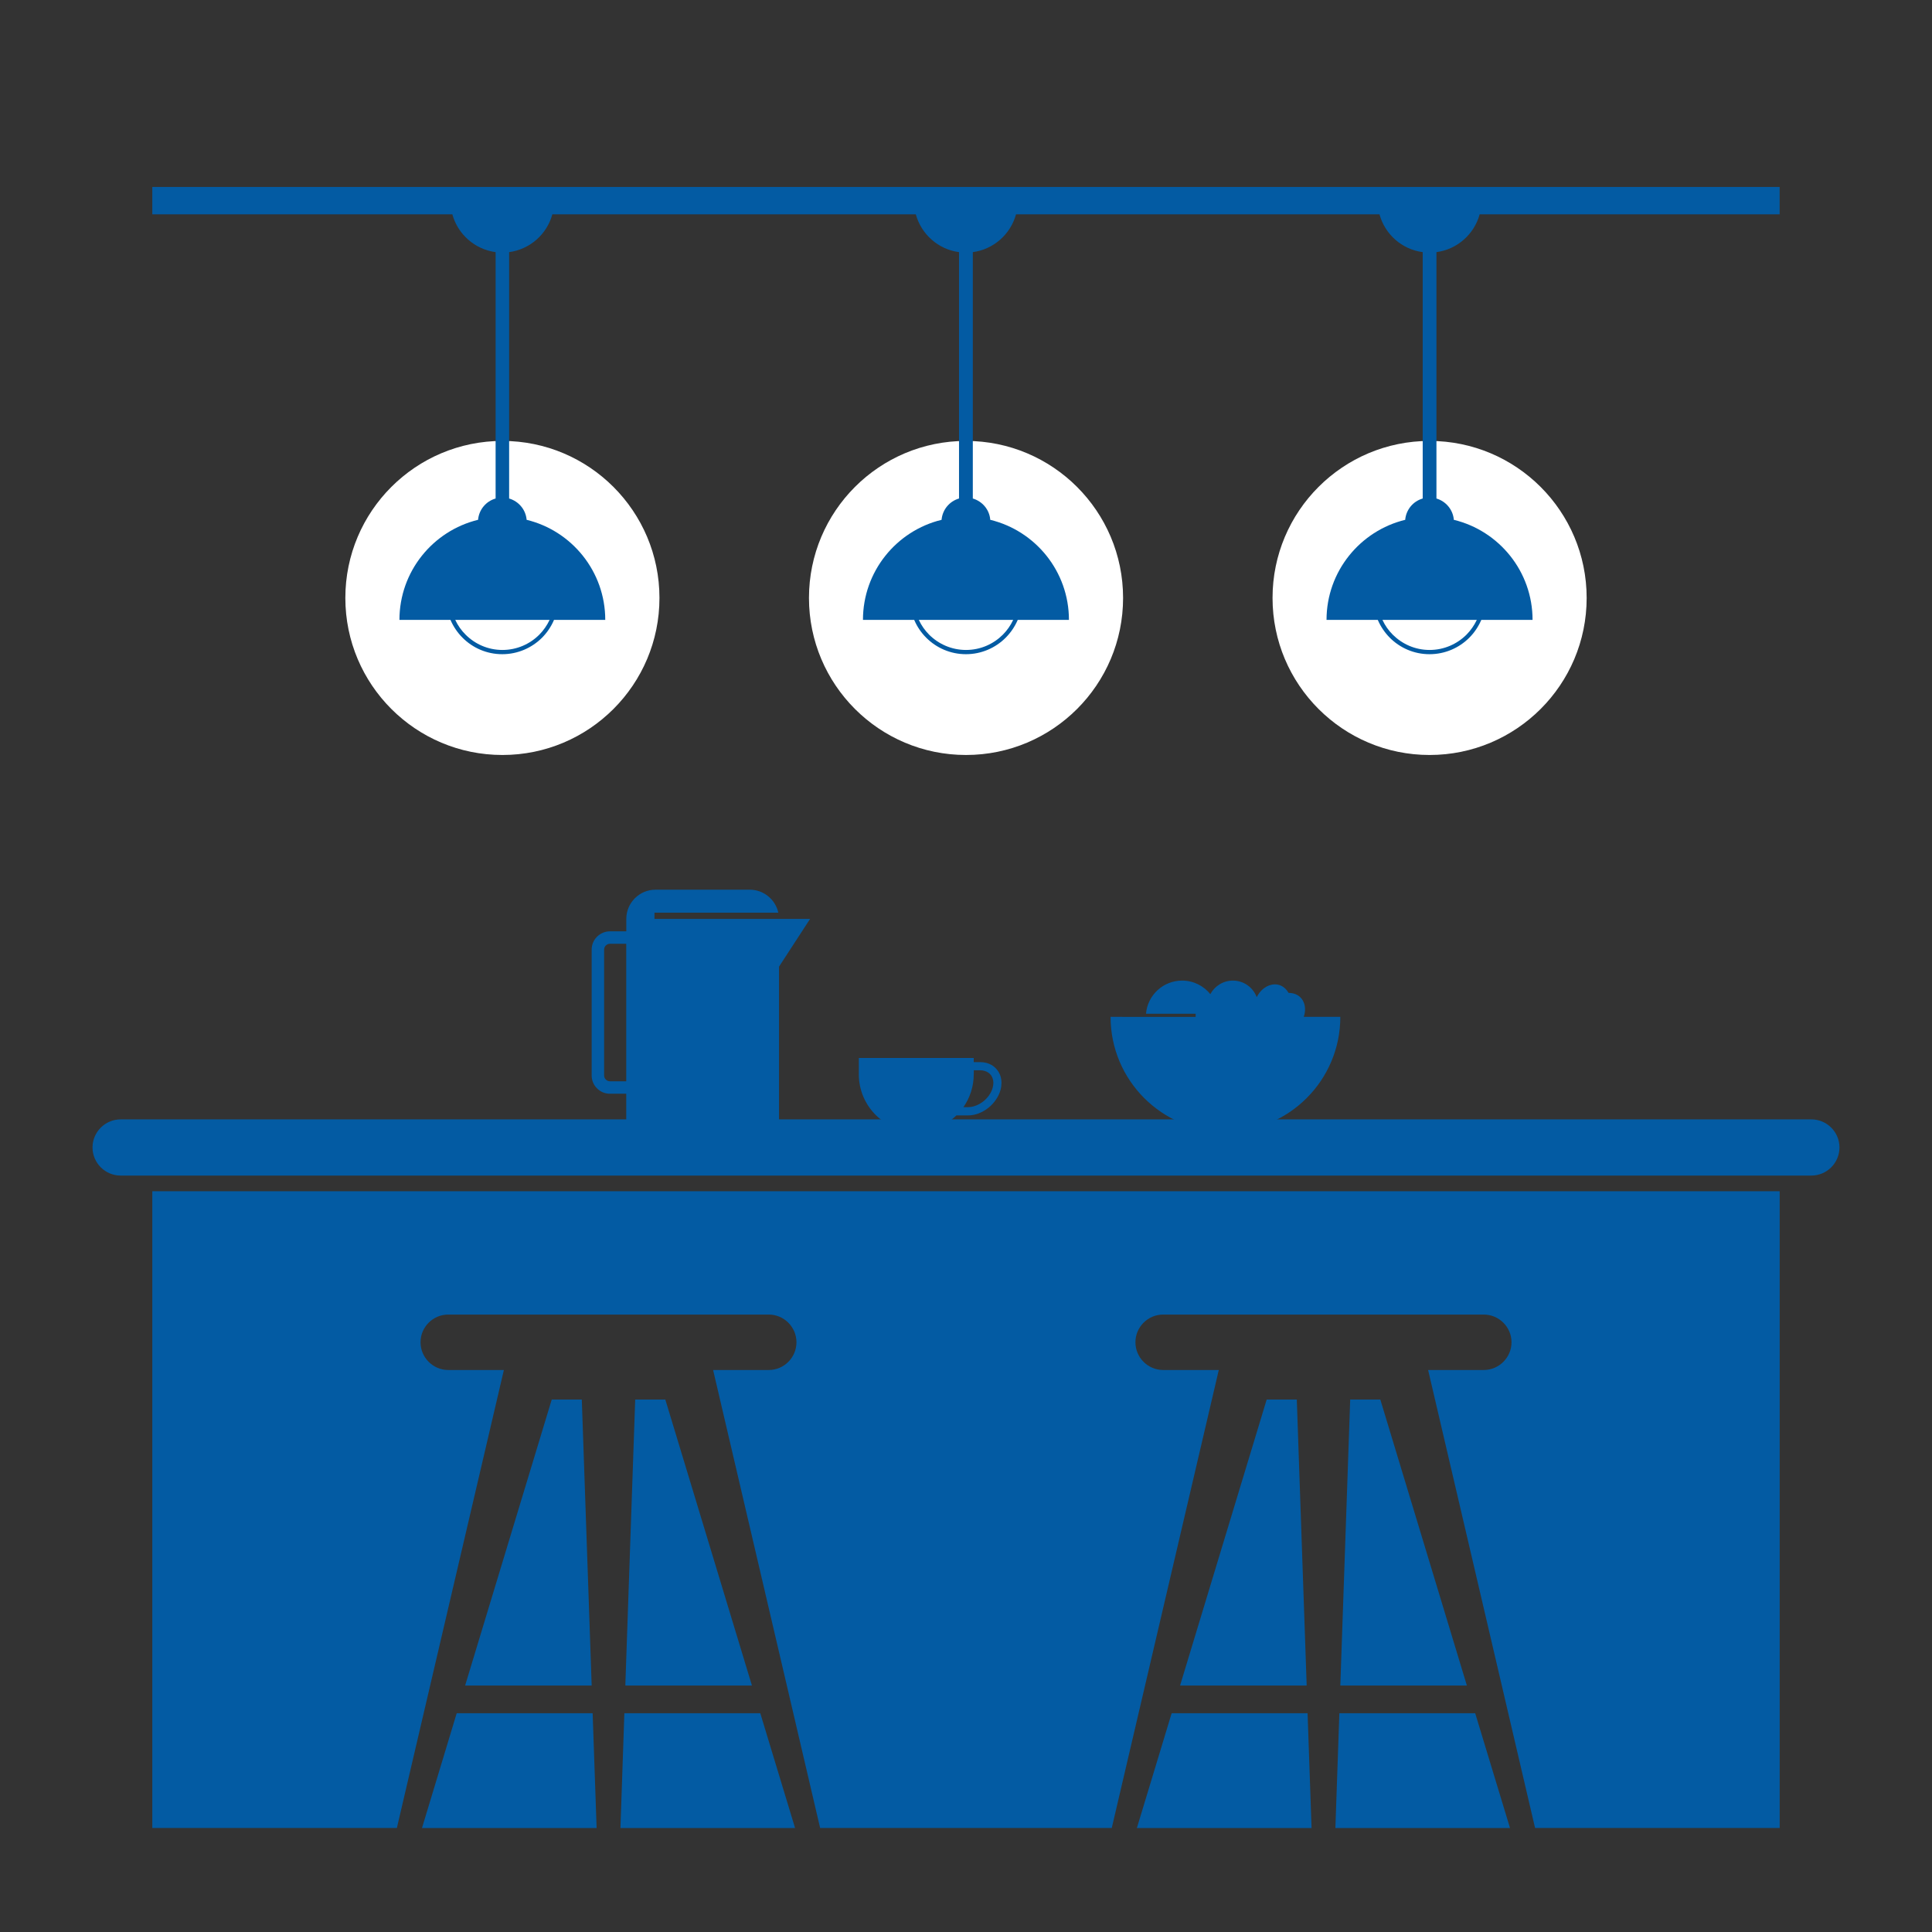 <?xml version="1.0" encoding="utf-8"?>
<!-- Generator: Adobe Illustrator 16.0.0, SVG Export Plug-In . SVG Version: 6.00 Build 0)  -->
<!DOCTYPE svg PUBLIC "-//W3C//DTD SVG 1.1//EN" "http://www.w3.org/Graphics/SVG/1.1/DTD/svg11.dtd">
<svg version="1.1" id="Calque_1" xmlns="http://www.w3.org/2000/svg" xmlns:xlink="http://www.w3.org/1999/xlink" x="0px" y="0px"
	 width="36px" height="36px" viewBox="0 0 36 36" enable-background="new 0 0 36 36" xml:space="preserve">
<rect x="0" y="0" width="36" height="36" fill="#333333" stroke="none"/>
<g>
	<path fill-rule="evenodd" clip-rule="evenodd" fill="#FFFFFF" d="M18,8.216c1.616,0,2.927,1.311,2.927,2.926
		c0,1.616-1.311,2.926-2.927,2.926s-2.926-1.31-2.926-2.926C15.074,9.526,16.384,8.216,18,8.216"/>
	<path fill-rule="evenodd" clip-rule="evenodd" fill="#FFFFFF" d="M9.362,8.216c1.616,0,2.926,1.311,2.926,2.926
		c0,1.616-1.31,2.926-2.926,2.926s-2.927-1.31-2.927-2.926C6.435,9.526,7.746,8.216,9.362,8.216"/>
	<path fill-rule="evenodd" clip-rule="evenodd" fill="#FFFFFF" d="M26.638,8.216c1.616,0,2.927,1.311,2.927,2.926
		c0,1.616-1.311,2.926-2.927,2.926c-1.615,0-2.926-1.31-2.926-2.926C23.712,9.526,25.022,8.216,26.638,8.216"/>
	<path fill-rule="evenodd" clip-rule="evenodd" fill="#035BA3" d="M11.117,34.063H7.863l0.647-2.139h2.533L11.117,34.063z
		 M14.815,34.063h-3.254l0.073-2.139h2.533L14.815,34.063z M24.439,34.063h-3.255l0.648-2.139h2.533L24.439,34.063z M28.137,34.063
		h-3.254l0.074-2.139h2.531L28.137,34.063z M2.838,22.197h30.324v11.865h-4.558l-1.993-8.534h1.037c0.283,0,0.517-0.232,0.517-0.517
		l0,0c0-0.283-0.233-0.516-0.517-0.516h-5.974c-0.285,0-0.517,0.232-0.517,0.516l0,0c0,0.284,0.231,0.517,0.517,0.517h1.036v0.001
		l-1.994,8.533h-5.434l-1.994-8.533v-0.001h1.037c0.284,0,0.516-0.232,0.516-0.517l0,0c0-0.283-0.232-0.516-0.516-0.516H8.352
		c-0.284,0-0.516,0.232-0.516,0.516l0,0c0,0.284,0.232,0.517,0.516,0.517h1.037l-1.994,8.534H2.838V22.197z M11.652,31.407h2.359
		l-1.614-5.329h-0.561L11.652,31.407z M8.667,31.407h2.358l-0.184-5.329h-0.56L8.667,31.407z M24.975,31.407l0.184-5.329h0.561
		l1.613,5.329H24.975z M21.989,31.407l1.614-5.329h0.561l0.184,5.329H21.989z M2.248,20.858h31.504c0.288,0,0.524,0.235,0.524,0.523
		c0,0.289-0.236,0.524-0.524,0.524H2.248c-0.288,0-0.524-0.235-0.524-0.524C1.724,21.094,1.959,20.858,2.248,20.858z"/>
	<path fill="#035BA3" d="M27.518,11.551H25.76c0.048,0.104,0.113,0.197,0.193,0.276c0.176,0.175,0.417,0.284,0.685,0.284
		s0.511-0.109,0.687-0.284C27.403,11.748,27.47,11.654,27.518,11.551 M18.879,11.551h-1.758c0.048,0.104,0.114,0.197,0.193,0.276
		c0.176,0.175,0.418,0.284,0.686,0.284c0.269,0,0.51-0.109,0.686-0.284C18.765,11.748,18.831,11.654,18.879,11.551z M10.241,11.551
		H8.483c0.048,0.104,0.114,0.197,0.194,0.276c0.175,0.175,0.417,0.284,0.685,0.284s0.511-0.109,0.686-0.284
		C10.127,11.748,10.192,11.654,10.241,11.551z M2.838,3.484h30.323v0.51h-5.59c-0.102,0.371-0.417,0.652-0.805,0.704v4.591
		c0.176,0.052,0.309,0.208,0.324,0.397c0.842,0.204,1.467,0.961,1.467,1.865h-0.955c-0.054,0.125-0.129,0.237-0.224,0.332
		c-0.189,0.189-0.451,0.307-0.741,0.307c-0.289,0-0.55-0.117-0.74-0.307c-0.094-0.095-0.17-0.207-0.224-0.332h-0.955
		c0-0.903,0.626-1.661,1.466-1.865c0.016-0.19,0.148-0.346,0.326-0.397V4.698c-0.389-0.051-0.704-0.333-0.805-0.704h-6.773
		c-0.102,0.371-0.417,0.652-0.805,0.704v4.591c0.177,0.052,0.311,0.208,0.325,0.397c0.841,0.204,1.466,0.961,1.466,1.865h-0.954
		c-0.054,0.125-0.13,0.237-0.225,0.332c-0.189,0.189-0.451,0.307-0.74,0.307c-0.288,0-0.551-0.117-0.74-0.307
		c-0.095-0.095-0.171-0.207-0.224-0.332h-0.955c0-0.903,0.624-1.661,1.465-1.865c0.016-0.19,0.148-0.346,0.325-0.397V4.698
		c-0.388-0.051-0.703-0.333-0.805-0.704h-6.773c-0.101,0.371-0.417,0.652-0.805,0.704v4.591c0.178,0.052,0.31,0.208,0.326,0.397
		c0.84,0.204,1.465,0.961,1.465,1.865h-0.955c-0.053,0.125-0.129,0.237-0.223,0.332c-0.19,0.189-0.452,0.307-0.741,0.307
		c-0.289,0-0.551-0.117-0.74-0.307c-0.095-0.095-0.171-0.207-0.225-0.332H7.443c0-0.903,0.625-1.661,1.465-1.865
		c0.017-0.19,0.148-0.346,0.327-0.397V4.698C8.846,4.646,8.531,4.365,8.429,3.994H2.838V3.484z"/>
	<path fill-rule="evenodd" clip-rule="evenodd" fill="#035BA3" d="M20.694,18.948c0,1.182,0.958,2.14,2.14,2.14
		s2.141-0.958,2.141-2.14h-0.682c0.075-0.211-0.021-0.445-0.282-0.447c-0.148-0.253-0.445-0.179-0.576,0.047
		c-0.006,0.011-0.011,0.021-0.018,0.033c-0.066-0.18-0.24-0.309-0.444-0.309c-0.182,0-0.34,0.103-0.42,0.252
		c-0.124-0.153-0.313-0.252-0.526-0.252c-0.354,0-0.644,0.272-0.673,0.618h0.925v0.058h-0.928H20.694z"/>
	<path fill-rule="evenodd" clip-rule="evenodd" fill="#035BA3" d="M17.822,20.783c-0.193,0.188-0.458,0.305-0.749,0.305
		c-0.591,0-1.07-0.479-1.07-1.07v-0.304h2.141v0.077h0.119c0.042,0,0.082,0.005,0.119,0.015l0,0
		c0.085,0.023,0.155,0.071,0.204,0.137l0,0c0.049,0.064,0.075,0.146,0.075,0.235c0,0.041-0.005,0.084-0.017,0.129
		c-0.036,0.132-0.121,0.251-0.229,0.337c-0.109,0.086-0.243,0.14-0.377,0.14H17.822z M18.144,20.018
		c0,0.229-0.071,0.438-0.192,0.612h0.087c0.098,0,0.199-0.042,0.282-0.106c0.084-0.066,0.149-0.157,0.176-0.256
		c0.008-0.032,0.013-0.062,0.013-0.09c0-0.057-0.017-0.106-0.045-0.145h-0.001c-0.028-0.038-0.069-0.065-0.121-0.079h-0.001
		c-0.023-0.007-0.05-0.011-0.078-0.011h-0.119V20.018z"/>
	<path fill="#035BA3" d="M11.669,20.148h-0.304c-0.03,0-0.056-0.012-0.076-0.032c-0.02-0.019-0.032-0.046-0.032-0.075v-2.348
		c0-0.029,0.012-0.056,0.032-0.075c0.02-0.02,0.046-0.032,0.076-0.032h0.304V20.148z M11.669,17.354h-0.304
		c-0.094,0-0.179,0.039-0.24,0.1c-0.062,0.061-0.1,0.146-0.1,0.239v2.348c0,0.094,0.038,0.179,0.1,0.239
		c0.061,0.063,0.146,0.1,0.24,0.1h0.304v0.708h2.847v-3.076l0.579-0.89h-0.579h-0.02h-2.301v-0.116h2.308
		c-0.054-0.244-0.272-0.428-0.531-0.428h-1.759c-0.299,0-0.543,0.246-0.543,0.544V17.354z"/>
</g>
</svg>

